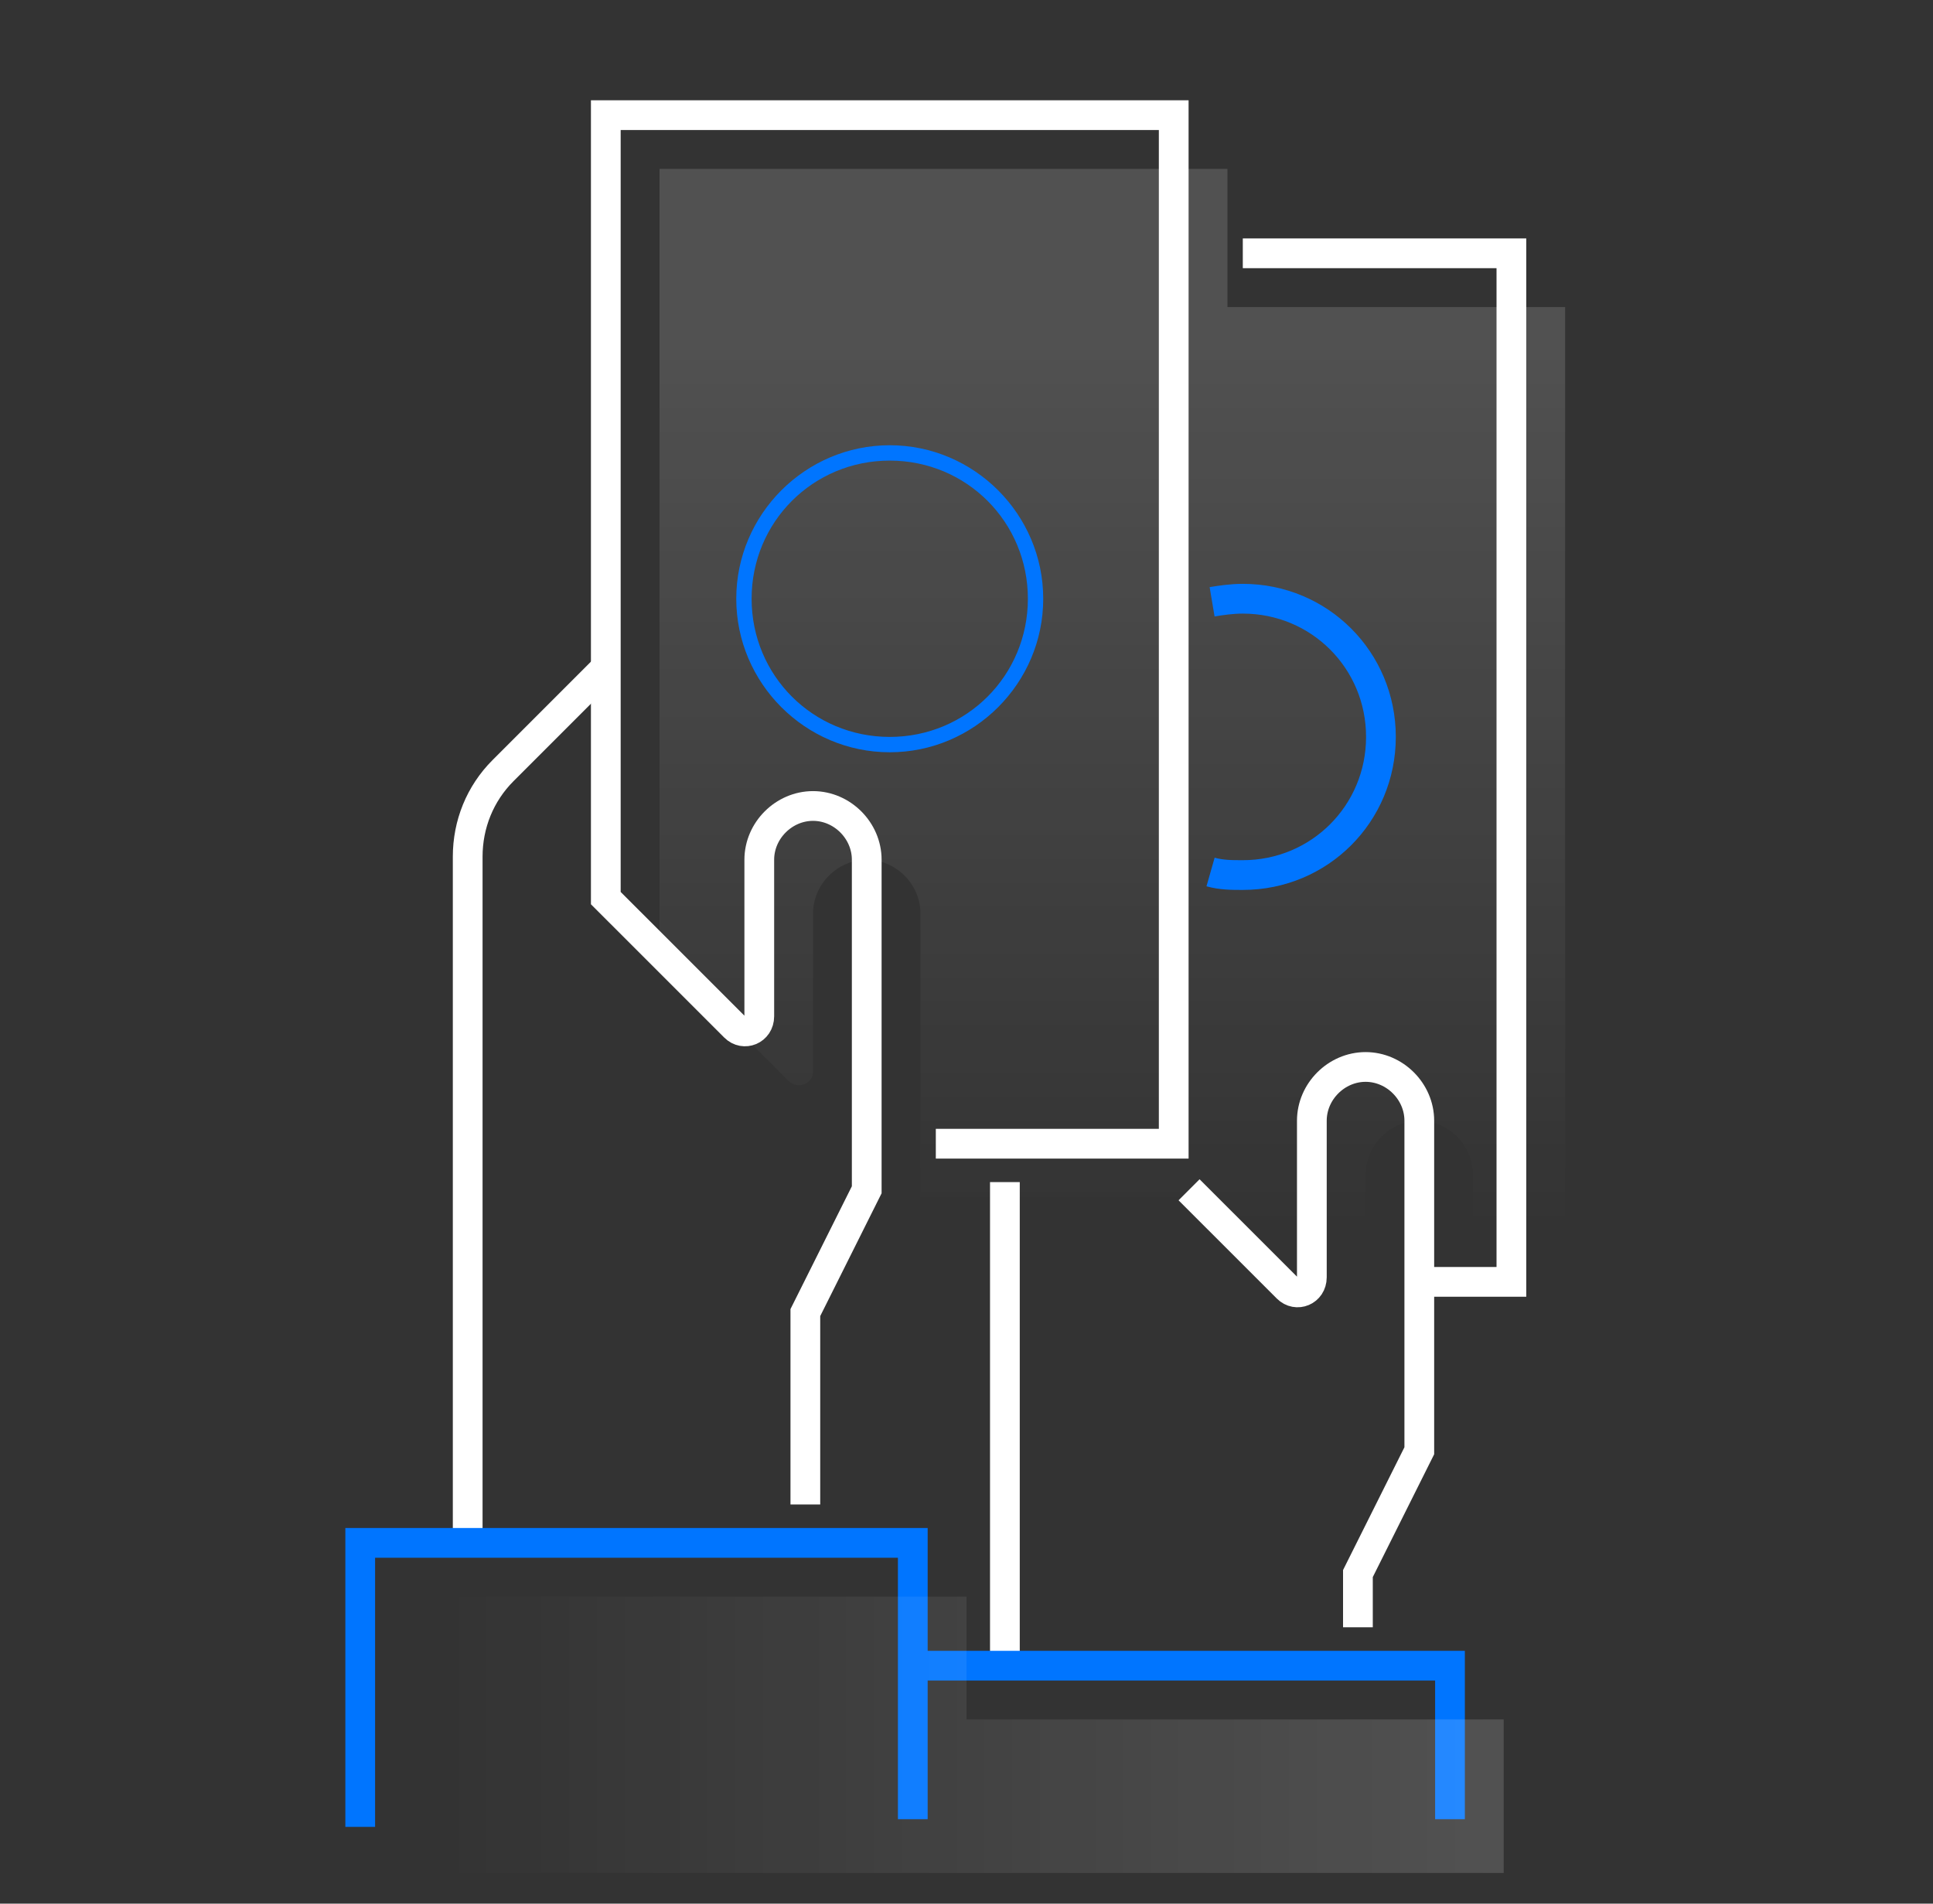 <svg width="65" height="64" viewBox="0 0 65 64" fill="none" xmlns="http://www.w3.org/2000/svg">
<rect x="0" y="0" width="65" height="64" fill="#333333" stroke="none"/>
<g id="Portu_Illustration_White_Kids_1">
<g id="BLUE_KIDS_Penize vklada cela rodina">
<g id="Group">
<path id="Vector" d="M41.275 10.323V5.678H22.178V21.936V32L26.513 36.336C26.823 36.645 27.339 36.439 27.339 36.026V30.71C27.339 29.729 28.165 28.904 29.145 28.904C30.126 28.904 30.952 29.729 30.952 30.71V40.258H31.21H40.242L45.094 45.11C45.404 45.42 45.92 45.213 45.92 44.8V39.484C45.92 38.504 46.745 37.678 47.726 37.678C48.707 37.678 49.533 38.504 49.533 39.484V44.904H49.791H52.629V10.323H41.275Z" fill="url(#paint0_linear_587_6414)"/>
<g id="Group_2">
<path id="Vector_2" d="M29.919 15.485C32.5 15.485 34.564 17.549 34.564 20.13C34.564 22.711 32.5 24.775 29.919 24.775C27.338 24.775 25.274 22.711 25.274 20.13C25.274 17.549 27.338 15.485 29.919 15.485ZM29.919 14.969C27.08 14.969 24.758 17.291 24.758 20.13C24.758 22.969 27.08 25.291 29.919 25.291C32.758 25.291 35.08 22.969 35.08 20.13C35.08 17.291 32.758 14.969 29.919 14.969Z" fill="#0075FF"/>
</g>
<path id="Vector_3" d="M31.468 38.452H39.468V3.871H20.371V20.129V30.194L24.707 34.529C25.016 34.839 25.532 34.632 25.532 34.168V28.903C25.532 27.923 26.358 27.097 27.339 27.097C28.32 27.097 29.145 27.923 29.145 28.903V40L27.081 44.129V50.581" stroke="white" stroke-miterlimit="10"/>
<path id="Vector_4" d="M40.707 29.316C41.068 29.419 41.43 29.419 41.791 29.419C44.371 29.419 46.436 27.355 46.436 24.774C46.436 22.193 44.371 20.129 41.791 20.129C41.43 20.129 41.068 20.18 40.759 20.232" stroke="#0075FF" stroke-miterlimit="10"/>
<path id="Vector_5" d="M39.984 40L43.288 43.303C43.597 43.613 44.113 43.407 44.113 42.942V37.678C44.113 36.697 44.939 35.871 45.92 35.871C46.901 35.871 47.726 36.697 47.726 37.678V48.774L45.662 52.903V54.71" stroke="white" stroke-miterlimit="10"/>
<path id="Vector_6" d="M47.985 43.096H50.823V8.516H41.791" stroke="white" stroke-miterlimit="10"/>
<path id="Vector_7" d="M15.727 51.87V28.8C15.727 27.716 16.14 26.683 16.914 25.909L20.372 22.451" stroke="white" stroke-miterlimit="10"/>
<path id="Vector_8" d="M33.791 55.742V39.742" stroke="white" stroke-miterlimit="10"/>
<path id="Vector_9" d="M30.694 61.161V51.871H12.113V61.419" stroke="#0075FF" stroke-miterlimit="10"/>
<path id="Vector_10" d="M48.758 61.161V56H30.951" stroke="#0075FF" stroke-miterlimit="10"/>
<path id="Vector_11" d="M32.5 57.807V53.678H14.951V62.968H32.5H50.564V57.807H32.5Z" fill="url(#paint1_linear_587_6414)"/>
</g>
</g>
</g>
<defs>
<linearGradient id="paint0_linear_587_6414" x1="37.404" y1="41.261" x2="37.404" y2="10.718" gradientUnits="userSpaceOnUse">
<stop stop-color="white" stop-opacity="0"/>
<stop offset="1" stop-color="white" stop-opacity="0.15"/>
</linearGradient>
<linearGradient id="paint1_linear_587_6414" x1="14.951" y1="58.323" x2="50.564" y2="58.323" gradientUnits="userSpaceOnUse">
<stop stop-color="white" stop-opacity="0"/>
<stop offset="1" stop-color="white" stop-opacity="0.15"/>
</linearGradient>
</defs>
</svg>
